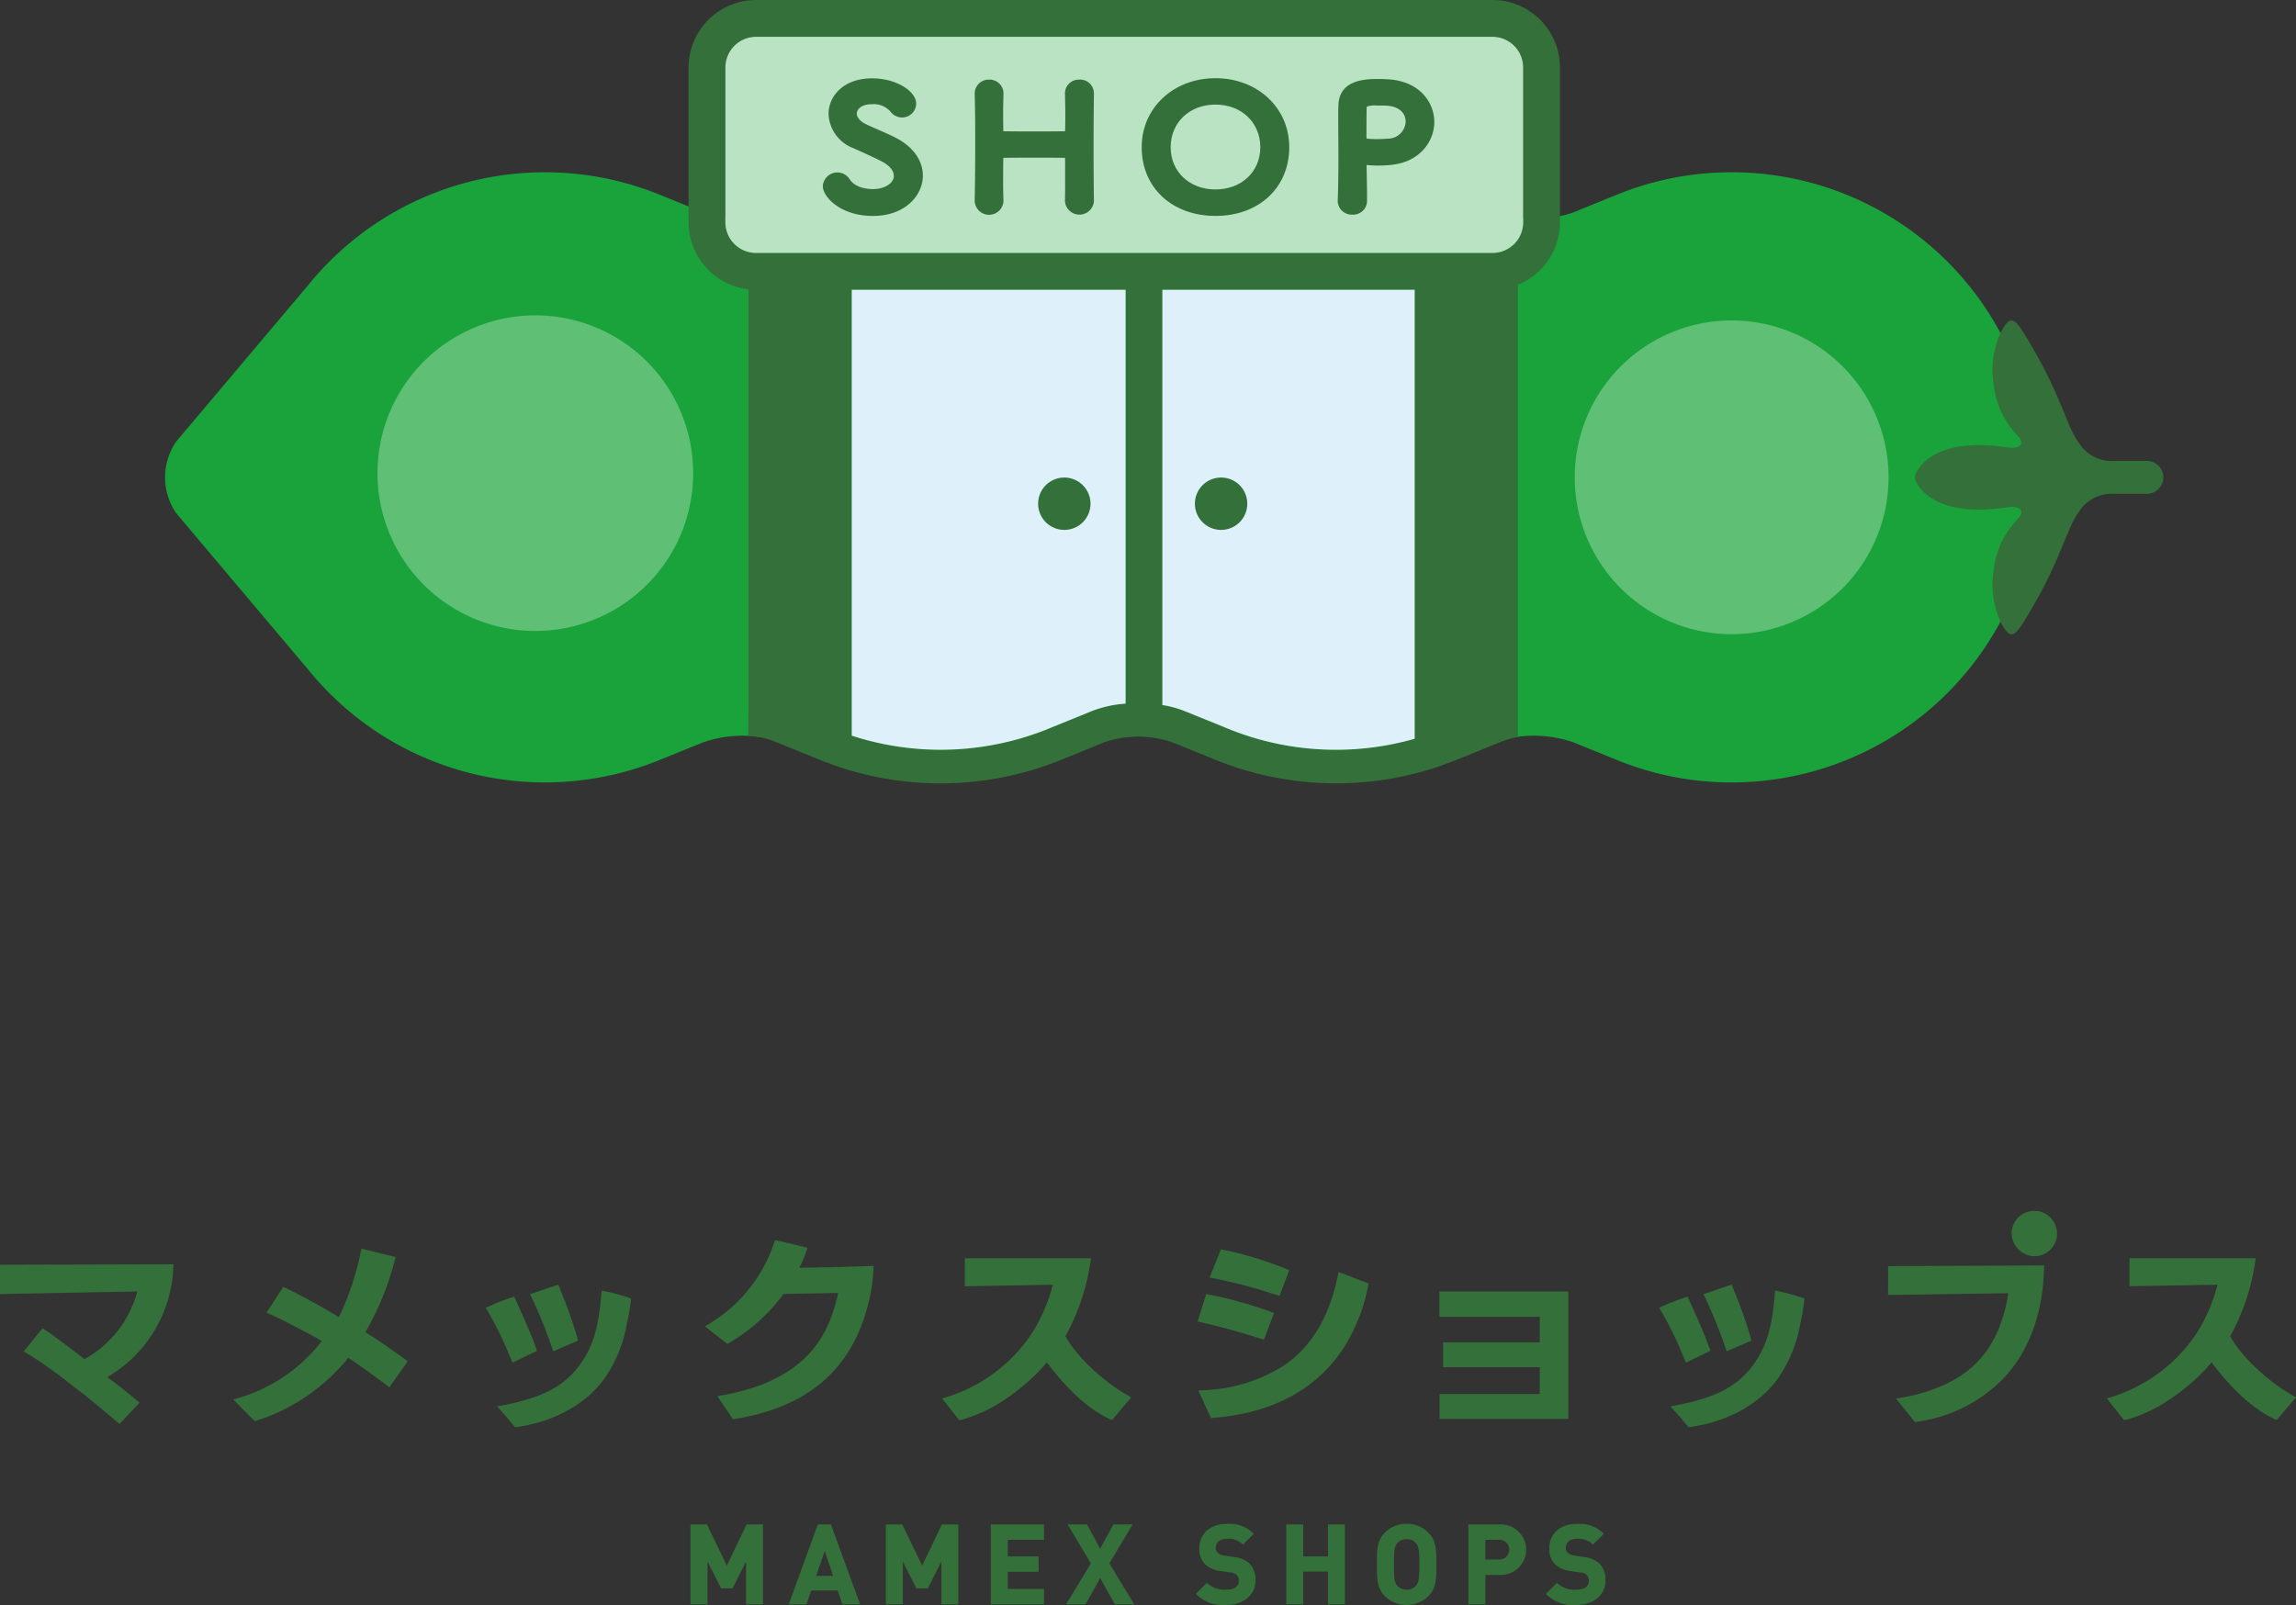<svg xmlns="http://www.w3.org/2000/svg" width="385.785" height="269.739" viewBox="0 0 385.785 269.739">
  <rect x="0" y="0" width="385.785" height="269.739" fill="#333333" stroke="none"/>
  <g id="main_logo-shop" transform="translate(10.876 14.184)">
    <path id="パス_13103" data-name="パス 13103" d="M269.414,3.64a50.815,50.815,0,0,0-19.887,4.024V7.65s-3.005,1.225-6.675,2.726a20.646,20.646,0,0,1-13.335,0c-3.665-1.5-6.675-2.726-6.675-2.726l.006.011a51.178,51.178,0,0,0-39.783,0V7.65s-3.008,1.225-6.667,2.726a20.7,20.7,0,0,1-13.351,0c-3.666-1.5-6.668-2.726-6.668-2.726l0,.011a51.178,51.178,0,0,0-39.783,0V7.65s-3.005,1.225-6.673,2.726a20.676,20.676,0,0,1-13.345,0L89.91,7.65l0,.011a51.184,51.184,0,0,0-60,15.364V23L8.043,48.926a10.649,10.649,0,0,0,0,11.977L29.909,86.828V86.8a51.171,51.171,0,0,0,60,15.356l0,.01s3-1.222,6.672-2.713a20.484,20.484,0,0,1,13.345,0l6.673,2.713v-.01a51.121,51.121,0,0,0,39.783,0l0,.01,6.668-2.713a20.5,20.5,0,0,1,13.351,0c3.658,1.491,6.667,2.713,6.667,2.713v-.01a51.105,51.105,0,0,0,39.776,0v.01s3.012-1.222,6.675-2.713a20.455,20.455,0,0,1,13.335,0l6.675,2.713v-.01a50.8,50.8,0,0,0,19.887,4.029,51.274,51.274,0,0,0,0-102.548" transform="translate(10.663 11.129)" fill="#19a33a"/>
    <path id="パス_13104" data-name="パス 13104" d="M204.739,45.336a26.366,26.366,0,1,1-26.375-26.368,26.365,26.365,0,0,1,26.375,26.368" transform="translate(101.713 20.702)" fill="#5ebf75"/>
    <path id="パス_13105" data-name="パス 13105" d="M226.308,42.577h-5.543a6.547,6.547,0,0,1-5.991-3c-2.224-3-3.075-8.639-9.445-18.761-1.517-2.425-2.29-2.429-3.525-.166a14.844,14.844,0,0,0-1.4,8.873,14.856,14.856,0,0,0,3.8,8.528l-.01,0a.468.468,0,0,0,.07.068c.114.119.229.249.346.375,1.041,1.189.352,2.1-1.85,1.823a1.467,1.467,0,0,0-.232-.028c-.114-.026-.244-.045-.365-.067l.02,0c-12.364-1.7-14.7,4.191-14.867,4.557a1.711,1.711,0,0,0-.153.552,1.8,1.8,0,0,0,.153.565c.171.362,2.5,6.251,14.867,4.547l-.02.01c.12-.023.25-.041.365-.057.073-.018.169-.023.232-.034,2.2-.283,2.89.622,1.85,1.824-.117.133-.232.237-.336.365a.263.263,0,0,0-.08.089l.01-.021a14.851,14.851,0,0,0-3.8,8.523,14.889,14.889,0,0,0,1.4,8.881c1.235,2.268,2.008,2.268,3.535-.171,6.361-10.112,7.211-15.752,9.436-18.748a6.533,6.533,0,0,1,5.991-3h5.543a2.766,2.766,0,0,0,0-5.526" transform="translate(123.671 20.706)" fill="#347039"/>
    <path id="パス_13106" data-name="パス 13106" d="M195.428-14.184H71.682A11.347,11.347,0,0,0,60.347-2.849V23.183A11.356,11.356,0,0,0,70.414,34.442v69.551l-.047,5.515a13.186,13.186,0,0,1,4.677,1.023l7.021,2.849c.318.135.642.262.963.387l2.585.939a54.005,54.005,0,0,0,38.011-1.465l6.667-2.711a17.8,17.8,0,0,1,11.23,0l6.631,2.688A53.979,53.979,0,0,0,186.2,114.7l2.823-1.033c.213-.086.429-.171.647-.26l7.091-2.882a15.068,15.068,0,0,1,2.929-.837l.016-1.6V33.666a11.339,11.339,0,0,0,7.053-10.483V-2.849a11.344,11.344,0,0,0-11.332-11.335M128.166,105.294l-6.707,2.729a48.247,48.247,0,0,1-33.693,1.433V34.517h46.009v69.551a19.54,19.54,0,0,0-5.609,1.226m40.978,6.529A47.889,47.889,0,0,1,150.308,108l-6.667-2.7a17.467,17.467,0,0,0-3.681-.993V34.517h42.392v75.456a48.174,48.174,0,0,1-13.207,1.85m31.43-88.64a5.153,5.153,0,0,1-5.146,5.143H71.682a5.151,5.151,0,0,1-5.148-5.143V-2.849A5.153,5.153,0,0,1,71.682-8H195.428a5.155,5.155,0,0,1,5.146,5.151Z" transform="translate(44.475 0)" fill="#347039"/>
    <path id="パス_13107" data-name="パス 13107" d="M81.212,44.962A26.522,26.522,0,1,1,54.691,18.441,26.517,26.517,0,0,1,81.212,44.962" transform="translate(24.382 20.373)" fill="#5ebf75"/>
    <path id="パス_13108" data-name="パス 13108" d="M198.2,20.806a5.153,5.153,0,0,1-5.146,5.143H69.3a5.151,5.151,0,0,1-5.148-5.143V-5.226A5.153,5.153,0,0,1,69.3-10.377H193.05A5.155,5.155,0,0,1,198.2-5.226Z" transform="translate(46.854 2.377)" fill="#bae3c4"/>
    <path id="パス_13109" data-name="パス 13109" d="M86.314,3.819c-.733-.369-1.722-.8-2.7-1.233-.762-.331-1.517-.666-2.112-.949-.963-.463-1.559-1.15-1.559-1.784,0-.786.856-1.584,2.5-1.584A3.765,3.765,0,0,1,85.544-.556,2.484,2.484,0,0,0,87.564.5a2.373,2.373,0,0,0,2.357-2.326c0-2.008-3.187-4.25-7.453-4.25-4.776,0-7.273,3.012-7.273,5.986a6.417,6.417,0,0,0,4.173,5.747l.531.239c1.434.643,2.877,1.295,4.224,1.983,1.28.653,2.044,1.561,2.044,2.42,0,1.252-1.53,2.234-3.488,2.234-1.837,0-3.312-.622-3.965-1.7a2.448,2.448,0,0,0-4.483,1.2c0,1.751,2.893,5.015,8.42,5.015,5.447,0,8.392-3.489,8.392-6.771,0-2.619-1.728-4.971-4.727-6.454" transform="translate(53.145 5.061)" fill="#347039"/>
    <path id="パス_13110" data-name="パス 13110" d="M107.527-5.944a2.32,2.32,0,0,0-2.42,2.364c.032,1.126.06,2.3.06,3.377,0,1.127-.013,2.156-.032,2.934-2.606.041-8.145.041-10.382,0-.016-.76-.034-1.808-.034-2.963,0-1.072.031-2.224.062-3.415a2.335,2.335,0,0,0-2.42-2.3,2.349,2.349,0,0,0-2.419,2.367c.063,2.078.091,4.907.091,7.9,0,3.462-.029,7.141-.091,10.174a2.422,2.422,0,0,0,4.839-.093c-.062-1.278-.062-2.56-.062-3.735,0-1.363.018-2.589.034-3.467,2.477-.041,7.715-.041,10.374,0,.011.785.011,1.909.011,3.173,0,1.295,0,2.723-.032,4.124a2.443,2.443,0,0,0,4.87,0v-.049c-.032-2.112-.06-5.465-.06-8.878s.029-6.873.06-9.219a2.32,2.32,0,0,0-2.448-2.3" transform="translate(62.955 5.145)" fill="#347039"/>
    <path id="パス_13111" data-name="パス 13111" d="M119.616-6.095c-7.07,0-12.4,4.989-12.4,11.6,0,6.8,5.1,11.547,12.4,11.547s12.393-4.75,12.393-11.547c0-6.613-5.328-11.6-12.393-11.6m0,18.7c-4.368,0-7.533-2.984-7.533-7.092,0-4.157,3.163-7.172,7.533-7.172s7.529,3.015,7.529,7.172c0,4.108-3.168,7.092-7.529,7.092" transform="translate(73.741 5.051)" fill="#347039"/>
    <path id="パス_13112" data-name="パス 13112" d="M136.022-5.956c-.479-.029-1.049-.055-1.654-.055-1.98,0-6.621,0-6.755,4.394-.034.617-.034,1.4-.034,2.323l.01,2.781c.013,1.176.019,2.448.019,3.757,0,2.789-.037,5.208-.114,7.187l-.007.083a2.361,2.361,0,0,0,2.484,2.271,2.328,2.328,0,0,0,2.45-2.354V13.7c0-1.049-.029-2.266-.047-3.452-.01-.617-.026-1.228-.033-1.808a20.366,20.366,0,0,0,4.165-.021c4.959-.517,7.214-4.107,7.214-7.224,0-3.207-2.407-6.815-7.7-7.152m-3.7,9.756c0-4,.029-4.719.029-4.916a.74.74,0,0,1,.05-.257,4.1,4.1,0,0,1,1.691-.18c.572,0,1.165-.006,1.555.021,2.4.125,3.262,1.46,3.262,2.674A2.98,2.98,0,0,1,135.9,4.009c-.533.05-1.148.076-1.735.076A14.426,14.426,0,0,1,132.328,4V3.8Z" transform="translate(86.402 5.104)" fill="#347039"/>
    <path id="パス_13113" data-name="パス 13113" d="M117.626,86.573,110.918,89.3a48.242,48.242,0,0,1-33.691,1.433V15.8h46.009V85.347a19.539,19.539,0,0,0-5.611,1.226" transform="translate(55.016 18.721)" fill="#def1fb"/>
    <path id="パス_13114" data-name="パス 13114" d="M138.541,93.1A47.913,47.913,0,0,1,119.7,89.278l-6.667-2.7a17.273,17.273,0,0,0-3.681-.993V15.8h42.392V91.252a48.139,48.139,0,0,1-13.207,1.85" transform="translate(75.079 18.721)" fill="#def1fb"/>
    <path id="パス_13115" data-name="パス 13115" d="M100.9,35.221a4.4,4.4,0,1,0,4.4,4.4,4.407,4.407,0,0,0-4.4-4.4" transform="translate(67.056 30.851)" fill="#347039"/>
    <path id="パス_13116" data-name="パス 13116" d="M117.118,35.221a4.4,4.4,0,1,0,4.4,4.4,4.4,4.4,0,0,0-4.4-4.4" transform="translate(77.18 30.851)" fill="#347039"/>
    <path id="パス_13117" data-name="パス 13117" d="M-10.876,121.619l23.067-.435a18.335,18.335,0,0,1-8.874,11.374l-.25-.2c-1.969-1.514-4.419-3.4-6.253-4.63l-.544-.367-3.169,3.9.721.431a65.183,65.183,0,0,1,6.638,4.677l1.072.825c2.068,1.542,4.017,3.179,6.082,4.912l1.6,1.339,3.366-3.571-.588-.487c-1.637-1.376-3.132-2.544-4.841-3.809a22.364,22.364,0,0,0,11.085-18.2l.044-.76-29.154.076Z" transform="translate(0 81.68)" fill="#347039"/>
    <path id="パス_13118" data-name="パス 13118" d="M35.455,129.039a47.917,47.917,0,0,0,4.894-11.914l.193-.712L34.8,115l-.158.725a48.407,48.407,0,0,1-1.975,6.87,41.107,41.107,0,0,1-1.68,3.91c-1.311-.809-2.646-1.572-3.921-2.284-.489-.257-.975-.518-1.469-.789-1.056-.573-2.152-1.166-3.379-1.743l-.57-.263-2.809,4.339.77.339c1.753.78,3.32,1.607,4.771,2.383.379.2.76.406,1.142.6.88.455,1.782.919,2.606,1.441a27.417,27.417,0,0,1-13.717,9.484l-1.163.335,3.6,3.65.414-.119a32.563,32.563,0,0,0,15.314-10.535c2.1,1.392,4.115,2.875,6.319,4.508l.6.439,3.056-4.355-.565-.417c-2.2-1.634-4.347-3.1-6.527-4.474" transform="translate(15.066 80.667)" fill="#347039"/>
    <path id="パス_13119" data-name="パス 13119" d="M43.874,131.058l4.113-2-.224-.609c-.858-2.351-1.824-4.5-2.844-6.785l-.763-1.7-.614.2a33.936,33.936,0,0,0-3.424,1.342l-.754.33.427.705a56.467,56.467,0,0,1,3.471,7.107Z" transform="translate(31.372 83.767)" fill="#347039"/>
    <path id="パス_13120" data-name="パス 13120" d="M58.313,134.483a22.777,22.777,0,0,0,4.037-9.592,33.2,33.2,0,0,0,.634-3.652l.063-.57-.547-.187a28.89,28.89,0,0,0-3.587-.973l-.8-.175-.071.815c-.421,4.764-1.165,8.377-3.592,11.651-2.965,4.1-7.208,5.673-12.661,6.763l-1.252.25.859.944c.491.533.876,1,1.261,1.465l.918,1.08.391-.057c6.027-.856,11.256-3.687,14.344-7.762" transform="translate(32.107 83.375)" fill="#347039"/>
    <path id="パス_13121" data-name="パス 13121" d="M47.594,129.2l.257.724,4.17-1.792-.167-.6a77.709,77.709,0,0,0-2.763-7.81l-.4-1.009-4.743,1.616.354.733a75.915,75.915,0,0,1,3.291,8.142" transform="translate(34.236 82.987)" fill="#347039"/>
    <path id="パス_13122" data-name="パス 13122" d="M90,122.354a24.69,24.69,0,0,0,.34-3.114l.052-.794-.8.026c-4.646.153-8.311.239-11.688.278a19.848,19.848,0,0,0,1.118-2.614l.247-.749-2.022-.486c-.915-.227-1.8-.45-2.82-.655l-.634-.117-.195.612A25.2,25.2,0,0,1,62.922,128.07l-.882.539,3.746,2.945.417-.234a29.846,29.846,0,0,0,9.032-8.164l9.194-.164c-1.67,7.81-5.489,12.417-12.637,15.32a35.306,35.306,0,0,1-6.584,1.821l-1.072.206,2.622,3.879.456-.075c13.1-2.18,20.553-9.307,22.788-21.79" transform="translate(45.533 80.125)" fill="#347039"/>
    <path id="パス_13123" data-name="パス 13123" d="M107.3,129.087a36.8,36.8,0,0,0,4.16-12.25l.14-.846H90.383V120.7l14.784-.253a28.075,28.075,0,0,1-3.533,8.182,26.541,26.541,0,0,1-14.071,10.622l-.993.315,2.911,3.668.456-.12a24.487,24.487,0,0,0,7.105-3.335,33.676,33.676,0,0,0,7.133-6.283c2.576,3.389,6.017,7.312,10.416,9.462l.5.242,3.265-3.822-.755-.434c-3.624-2.066-8.372-6.262-10.3-9.854" transform="translate(60.85 81.288)" fill="#347039"/>
    <path id="パス_13124" data-name="パス 13124" d="M123.491,127.176l.647.2,1.7-4.484-.676-.262a69.97,69.97,0,0,0-10.063-2.8l-.647-.141L113,124.319l.759.169c3.119.71,6.209,1.563,9.73,2.688" transform="translate(77.356 83.599)" fill="#347039"/>
    <path id="パス_13125" data-name="パス 13125" d="M124.562,122.448l1.441.43,1.615-4.315-.65-.262a59.539,59.539,0,0,0-10.242-3.109l-.59-.119-1.9,4.737.863.158a83.022,83.022,0,0,1,9.461,2.479" transform="translate(78.128 80.716)" fill="#347039"/>
    <path id="パス_13126" data-name="パス 13126" d="M141.559,119.942l.114-.588-5.036-1.946-.174.828c-1.438,6.832-4.471,11.841-9.008,14.885a26.631,26.631,0,0,1-13.335,4.15l-1.041.06,2.1,4.63.5-.042c13.887-1.113,20.273-8.333,23.192-14.191a29.177,29.177,0,0,0,2.685-7.786" transform="translate(77.404 82.173)" fill="#347039"/>
    <path id="パス_13127" data-name="パス 13127" d="M138.008,123.684h16.863v4.289H138.627v4.18h16.244v4.506H138.039v4.181h21.633V119.431H138.008Z" transform="translate(92.971 83.436)" fill="#347039"/>
    <path id="パス_13128" data-name="パス 13128" d="M180.29,119.508l-.8-.175-.067.815c-.426,4.764-1.168,8.377-3.592,11.651-2.969,4.1-7.206,5.673-12.659,6.763l-1.259.25.863.944c.486.533.876,1,1.262,1.465l.916,1.08.39-.057c6.028-.856,11.257-3.689,14.344-7.762a22.82,22.82,0,0,0,4.038-9.592,32,32,0,0,0,.629-3.652l.067-.57-.543-.19a30.314,30.314,0,0,0-3.587-.97" transform="translate(107.897 83.375)" fill="#347039"/>
    <path id="パス_13129" data-name="パス 13129" d="M168.967,129.2l.26.724,4.168-1.792-.169-.6a77.306,77.306,0,0,0-2.763-7.81l-.4-1.009-4.747,1.616.362.733a75.931,75.931,0,0,1,3.288,8.142" transform="translate(110.024 82.987)" fill="#347039"/>
    <path id="パス_13130" data-name="パス 13130" d="M165.247,131.058l4.115-2-.226-.609c-.859-2.351-1.821-4.5-2.846-6.785l-.762-1.7-.616.2a33.988,33.988,0,0,0-3.419,1.342l-.759.33.426.705a55.6,55.6,0,0,1,3.475,7.107Z" transform="translate(107.162 83.767)" fill="#347039"/>
    <path id="パス_13131" data-name="パス 13131" d="M184.42,121.7l20.192-.294c-1.189,7.507-4.457,12.334-10.26,15.153a28.273,28.273,0,0,1-7.4,2.351l-1.2.213,3.173,3.938.419-.063a25.136,25.136,0,0,0,14.237-7.035l.007,0c4.371-4.516,6.8-10.908,7.027-18.475l.026-.746-26.22.114V121.7Z" transform="translate(121.953 81.751)" fill="#347039"/>
    <path id="パス_13132" data-name="パス 13132" d="M238.077,138.943c-3.629-2.068-8.376-6.264-10.306-9.856a36.8,36.8,0,0,0,4.16-12.25l.136-.846H210.854v4.7l14.783-.252a28.181,28.181,0,0,1-3.525,8.182,26.574,26.574,0,0,1-14.077,10.622l-.989.315,2.913,3.668.45-.12a24.564,24.564,0,0,0,7.113-3.335,33.516,33.516,0,0,0,7.123-6.283c2.58,3.389,6.022,7.312,10.416,9.462l.5.242,3.265-3.822Z" transform="translate(136.081 81.288)" fill="#347039"/>
    <path id="パス_13133" data-name="パス 13133" d="M66.649,150.448l-3.3-6.831-.041-.083h-2.76V156.96H63.4v-7.2l2.253,4.448.039.076H67.6l2.276-4.521v7.2h2.851V143.534H69.97Z" transform="translate(44.601 98.487)" fill="#347039"/>
    <path id="パス_13134" data-name="パス 13134" d="M77.8,143.534H75.59l-4.812,13.23-.071.2h2.984l.794-2.328h4.457l.773,2.328H82.7l-4.865-13.329Zm.364,8.653H75.3L76.76,148Z" transform="translate(50.945 98.487)" fill="#347039"/>
    <path id="パス_13135" data-name="パス 13135" d="M86.853,150.448l-3.3-6.831-.037-.083H80.75V156.96H83.6v-7.2l2.255,4.448.039.076h1.91l2.276-4.521v7.2h2.851V143.534H90.172Z" transform="translate(57.216 98.487)" fill="#347039"/>
    <path id="パス_13136" data-name="パス 13136" d="M91.608,156.96h8.939v-2.581H94.459v-2.9h5.185V148.9H94.459v-2.791h6.088v-2.578H91.608Z" transform="translate(63.996 98.487)" fill="#347039"/>
    <path id="パス_13137" data-name="パス 13137" d="M110.566,143.534h-3.233l-2.219,4.085-2.2-4.085H99.658l3.9,6.548-4.03,6.654-.13.224h3.273l2.443-4.427,2.424,4.352.032.075h3.277l-4.183-6.878Z" transform="translate(68.861 98.487)" fill="#347039"/>
    <path id="パス_13138" data-name="パス 13138" d="M119.185,149.04l-1.548-.223a2.172,2.172,0,0,1-1.145-.479,1.113,1.113,0,0,1-.336-.835c0-.734.5-1.516,1.881-1.516a3.512,3.512,0,0,1,2.6.866l.1.093,1.827-1.8-.107-.1a5.78,5.78,0,0,0-4.341-1.574c-2.869,0-4.717,1.626-4.717,4.129a3.572,3.572,0,0,0,.983,2.685,4.573,4.573,0,0,0,2.62,1.126l1.592.224a1.77,1.77,0,0,1,1.079.422,1.313,1.313,0,0,1,.359,1c0,1.22-1.181,1.478-2.177,1.478a4.145,4.145,0,0,1-3.072-1.062l-.1-.1-1.86,1.863.1.1a6.26,6.26,0,0,0,4.9,1.776c3,0,5.013-1.659,5.013-4.128a3.782,3.782,0,0,0-1.062-2.887,4.485,4.485,0,0,0-2.583-1.053" transform="translate(77.242 98.444)" fill="#347039"/>
    <path id="パス_13139" data-name="パス 13139" d="M129.173,148.9h-4.152v-5.372h-2.853v13.429h2.853v-5.5h4.152v5.5h2.852V143.532h-2.852Z" transform="translate(83.08 98.486)" fill="#347039"/>
    <path id="パス_13140" data-name="パス 13140" d="M136.544,143.466a4.93,4.93,0,0,0-3.658,1.485c-1.339,1.334-1.339,2.935-1.339,5.159v.361c0,2.219,0,3.826,1.339,5.158a5.237,5.237,0,0,0,7.3,0c1.352-1.347,1.352-2.986,1.352-5.247V150.2c0-2.26,0-3.9-1.352-5.245a4.9,4.9,0,0,0-3.642-1.486m1.535,10.419a2,2,0,0,1-1.535.648,2.04,2.04,0,0,1-1.555-.651c-.453-.507-.583-1.041-.583-3.595s.13-3.082.59-3.595a2.031,2.031,0,0,1,1.548-.648,2,2,0,0,1,1.535.648v.008c.463.507.606,1.072.606,3.587s-.141,3.08-.606,3.6" transform="translate(88.936 98.445)" fill="#347039"/>
    <path id="パス_13141" data-name="パス 13141" d="M146.242,143.534h-5.236V156.96h2.859v-4.946h2.377a4.246,4.246,0,1,0,0-8.48m-2.377,2.578h2.25a1.656,1.656,0,1,1,0,3.306h-2.25Z" transform="translate(94.843 98.487)" fill="#347039"/>
    <path id="パス_13142" data-name="パス 13142" d="M155.386,149.04l-1.551-.223a2.15,2.15,0,0,1-1.139-.479,1.128,1.128,0,0,1-.34-.835c0-.734.5-1.516,1.891-1.516a3.492,3.492,0,0,1,2.586.866l.1.093,1.831-1.8-.114-.1a5.777,5.777,0,0,0-4.344-1.574c-2.862,0-4.714,1.626-4.714,4.129a3.6,3.6,0,0,0,.983,2.685,4.583,4.583,0,0,0,2.627,1.126l1.584.224a1.805,1.805,0,0,1,1.088.422,1.327,1.327,0,0,1,.362,1c0,1.22-1.189,1.478-2.18,1.478a4.138,4.138,0,0,1-3.075-1.062l-.1-.1-1.86,1.863.1.1a6.268,6.268,0,0,0,4.9,1.776c2.992,0,5.013-1.659,5.013-4.128a3.783,3.783,0,0,0-1.066-2.887,4.5,4.5,0,0,0-2.584-1.053" transform="translate(99.851 98.444)" fill="#347039"/>
    <path id="パス_13143" data-name="パス 13143" d="M201.212,118.715a3.817,3.817,0,1,0-4.017-3.811,3.926,3.926,0,0,0,4.017,3.811" transform="translate(129.93 78.228)" fill="#347039"/>
  </g>
</svg>
